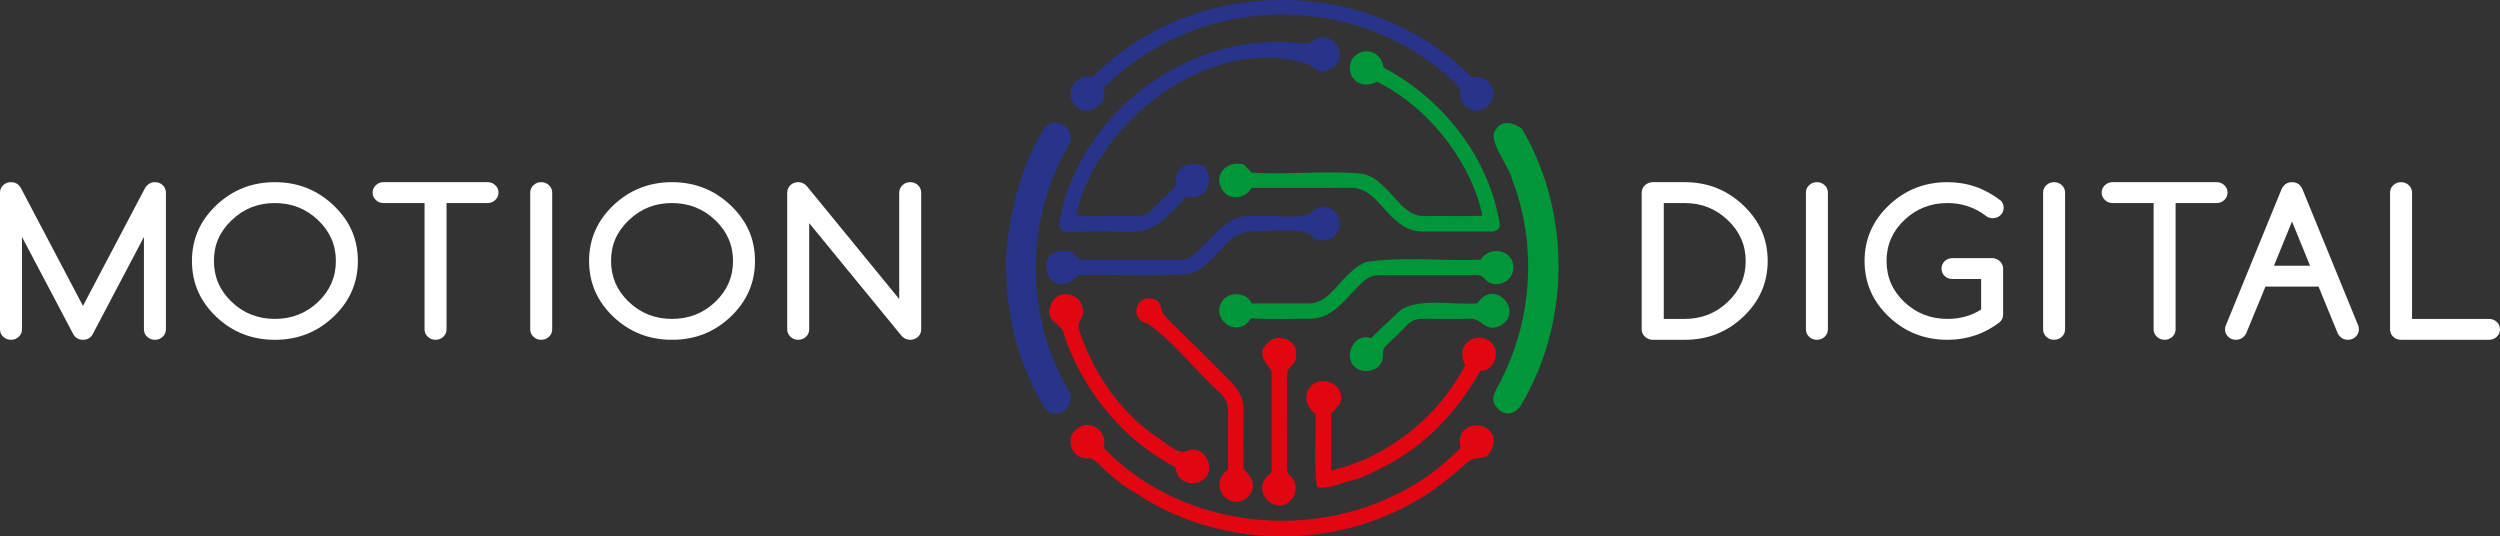 <?xml version="1.0" encoding="UTF-8"?><svg id="Layer_2" xmlns="http://www.w3.org/2000/svg" viewBox="0 0 384.647 82.528"><rect x="0" y="0" width="384.647" height="82.528" fill="#333333" stroke="none"/><defs><style>.cls-1{fill:#e20613;}.cls-1,.cls-2,.cls-3,.cls-4{stroke-width:0px;}.cls-2{fill:#28348a;}.cls-3{fill:#00973a;}.cls-4{fill:#fff;}</style></defs><g id="Layer_1-2"><path class="cls-3" d="M234.289,20.027c7.477,12.886,7.349,29.784-.423,42.569-1.162,1.498-2.97,1.294-3.923-.39-.686-1.288.605-2.671,1.074-3.861,4.771-9.377,5.46-20.818,1.656-30.659-.424-2.098-3.936-6.156-2.532-7.741,1.003-1.578,2.675-1.097,3.978-.177.054.068.117.156.17.258Z"/><path class="cls-2" d="M154.737,40.398c.366-6.771,2.125-14.427,5.773-20.39,1.753-2.776,5.672.055,3.696,2.703-6.469,11.368-6.491,26.012.158,37.315,1.471,2.224-1.706,5.054-3.578,2.797-1.225-1.913-2.169-4.039-3.065-6.122-2.107-5.431-2.839-10.308-2.984-16.302Z"/><path class="cls-2" d="M202.967,5.746c3.204-.334,4.555,3.871,1.384,5.045-1.201.469-1.8.203-2.695-.789-14.768-5.196-32.839,8.286-36.09,23.122,3.159.299,6.389.027,9.573.116.732-0,1.353-.283,1.87-.78,1.132-1.088,2.236-2.205,3.381-3.278.411-.386.577-.79.557-1.354-.124-2.537,2.524-3.084,4.448-2.187,1.473,2.412.28,5.204-2.885,4.629-6.526,7.339-6.732,4.968-15.832,5.351-1.2.029-3.795.618-3.724-1.237,2.953-17.255,20.48-30.022,37.751-27.672.912.174,1.466-.654,2.262-.966Z"/><path class="cls-3" d="M211.881,12.579c-1.787.891-3.396.392-4.046-1.197-1.139-3.623,4.304-5.155,5.07-.975,9.087,4.804,16.268,13.908,17.858,24.156.006.851-.833,1.148-1.575,1.062-3.392 0-6.784-.005-10.177.002-1.693.004-3.124-.605-4.317-1.788-2.145-1.714-3.676-4.944-6.725-4.94-5.147.011-10.268.003-15.418.004-.778,1.534-3.14,1.989-4.273.615-1.871-2.393.329-4.955,3.126-4.197.447.48.854.919,1.152,1.239,5.679.378,11.253-.371,16.901.153,1.196.185,2.211.798,3.069,1.649,2.094,1.644,3.543,4.806,6.471,4.886,3.024-.067,6.051.059,9.073-.054-1.414-7.279-7.432-16.238-16.191-20.613Z"/><path class="cls-1" d="M169.788,68.884c14.473,15.02,40.436,14.969,54.943.018-1.168-5.022,6.845-4.232,4.715.385-.85,1.825-2.319.698-3.529,1.726-2.787,2.408-5.579,4.839-8.889,6.511-13.001,7.229-29.94,6.593-42.317-1.675-2.211-1.256-4.118-2.902-5.906-4.696-.47-.459-.926-.674-1.591-.649-2.457.126-3.479-3.412-1.309-4.666,2.027-1.442,4.652.765,3.884,3.047Z"/><path class="cls-2" d="M226.461,11.909c2.635-.606,4.455,2.54,2.54,4.317-1.891,2.022-4.973.004-4.308-2.628-13.984-14.451-38.968-15.814-54.927-.061.975,2.523-2.515,4.833-4.383,2.617-1.65-1.902.032-4.872,2.701-4.255,15.626-15.891,42.726-15.842,58.377.011Z"/><path class="cls-1" d="M205.727,59.51c.532.795.892,1.71.397,2.651-.387.443-.819.938-1.321,1.514v8.724c8.751-2.031,16.521-8.257,20.626-16.211-1.959-4.031,3.252-5.748,4.6-2.598.42,1.611-.452,3.466-2.282,3.489-3.465,6.177-8.438,11.507-14.8,14.728-1.562.755-3.083,1.617-4.78,2.071-1.888.371-3.565,1.411-5.555,1.081-.49-3.718-.109-7.543-.221-11.263-3.386-2.681.038-6.886,3.338-4.185Z"/><path class="cls-2" d="M165.884,42.326c-4.665,5.109-7.826-5.151-.888-3.562.491.372.819,1.254,1.655,1.211,5.024-.023,10.048-.023,15.072-.007.921.003,1.619-.42,2.235-1.013,2.609-2.204,4.627-5.867,8.461-5.723,1.937-.219,8.412.608,9.347-.533,2.214-2.511,5.585.69,3.955,3.083-.835,1.461-3.019,1.603-4.099.352-1.025-1.126-7.387-.496-9.53-.53-3.869.596-5.303,5.552-9.087,6.491-5.647.589-11.429.06-17.12.231Z"/><path class="cls-3" d="M227.79,39.955c1.478-2.32,5.311-1.468,5.056,1.442-.145,2.127-3.076,3.189-4.408,1.5-.396-.438-.774-.58-1.324-.578-4.934.014-9.867.011-14.801.005-1.122-.001-2.031.423-2.808,1.225-2.343,2.173-4.373,5.509-7.922,5.491-3.054-.023-6.06.133-9.114-.076-1.951,3.354-6.602.073-4.226-2.909,1.189-1.23,3.623-1.03,4.337.625,2.963.003,5.928-.007,8.891.002,2.816-.07,4.285-3.091,6.27-4.712.707-.73,1.519-1.32,2.452-1.661,5.768-.865,11.754-.117,17.598-.353Z"/><path class="cls-1" d="M180.889,71.911c-7.758-4.072-13.59-10.987-16.738-19.106-.815-2.352-.177-1.741-2.167-3.501-.744-.808-.637-1.723-.204-2.606.991-2.395,4.696-1.593,4.836.931.312,1.13-.948,1.867-.651,2.88,2.022,6.511,6.045,12.453,11.586,16.478,1.219.604,3.672,3.091,4.895,2.446,3.096-1.445,5.201,3.539,1.999,4.753-1.42.495-3.405-.122-3.556-2.274Z"/><path class="cls-1" d="M191.327,72.177c1.727,1.572,1.923,3.063.6,4.334-2.603,2.373-6.354-1.837-2.979-4.246,0-2.968-.025-5.927.012-8.886.014-1.166-.353-2.078-1.194-2.905-3.854-3.387-7.049-7.849-11.223-10.712-2.652-.495-2.012-4.058.424-3.825.853.051,1.49.452,1.636,1.29.164.939.714,1.54,1.346,2.157,3.221,3.183,6.478,6.337,9.643,9.576,1.105,1.183,1.782,2.545,1.75,4.235-.054,2.994-.007,5.987-.015,8.982Z"/><path class="cls-3" d="M210.939,52.016c1.495-1.394,2.718-2.608,4.164-3.953,2.517-2.439,8.696-1.06,12.208-1.397,2.646-4.009,7.39,1.382,3.444,3.492-2.325.985-2.562-1.067-4.37-1.107-2.514.014-5.027.015-7.541-.002-1-.007-1.789.344-2.479,1.084-.927.994-1.918,1.932-2.918,2.855-.479.442-.73.899-.674,1.576.159,1.905-1.862,2.97-3.552,2.353-2.957-1.168-1.228-5.864,1.718-4.9Z"/><path class="cls-1" d="M195.645,72.689v-15.627c-.926-1.292-2.206-2.608-.835-4.041,1.413-1.988,4.871-.895,4.601,1.598.114,1.596-1.44,1.671-1.384,3.071.017,4.779.017,9.558-0,14.337-.002.529.146.924.541,1.268.901.785.916,1.821.614,2.833-2.127,4.209-7.606-.636-3.537-3.44Z"/><path class="cls-4" d="M0,50.674v-21.039c0-.223.042-.432.128-.629s.206-.369.359-.516c.154-.146.333-.26.535-.341s.425-.121.67-.121c.66,0,1.159.288,1.5.864l9.573,18.174,9.573-18.174c.383-.576.883-.864,1.5-.864.234,0,.454.04.662.121.207.081.388.195.542.341.154.147.273.318.359.516s.128.407.128.629v21.039c0,.445-.165.824-.494,1.137-.331.313-.729.47-1.197.47s-.867-.156-1.196-.47c-.331-.313-.495-.692-.495-1.137v-14.218l-7.914,15.021c-.329.536-.819.804-1.468.804-.702,0-1.218-.324-1.547-.97l-7.835-14.855v14.218c0,.445-.165.824-.494,1.137-.331.313-.729.47-1.197.47s-.867-.156-1.196-.47c-.331-.313-.495-.692-.495-1.137Z"/><path class="cls-4" d="M55.062,40.155c0,3.345-1.25,6.205-3.749,8.579-2.489,2.365-5.495,3.547-9.016,3.547-3.532,0-6.542-1.182-9.031-3.547-2.489-2.364-3.734-5.224-3.734-8.579,0-3.345,1.245-6.2,3.734-8.564,2.499-2.374,5.51-3.562,9.031-3.562,3.51,0,6.515,1.188,9.016,3.562,1.255,1.193,2.193,2.496,2.816,3.911.622,1.415.933,2.966.933,4.653ZM42.297,31.242c-1.319,0-2.524.218-3.614.652-1.09.435-2.099,1.091-3.024,1.971-.925.879-1.613,1.834-2.067,2.864-.452,1.031-.678,2.173-.678,3.426,0,2.465.915,4.568,2.744,6.306s4.043,2.607,6.638,2.607,4.808-.869,6.638-2.607c1.829-1.738,2.744-3.84,2.744-6.306,0-2.456-.915-4.552-2.744-6.29-1.841-1.748-4.053-2.622-6.638-2.622Z"/><path class="cls-4" d="M75.006,31.242h-6.303v19.432c0,.445-.165.824-.494,1.137-.331.313-.729.47-1.197.47s-.867-.156-1.196-.47c-.331-.313-.495-.692-.495-1.137v-19.432h-6.302c-.468,0-.868-.156-1.197-.47s-.494-.692-.494-1.137c0-.445.165-.824.494-1.137.329-.313.729-.47,1.197-.47h15.988c.467,0,.867.157,1.196.47.329.313.495.692.495,1.137,0,.444-.166.823-.495,1.137s-.729.47-1.196.47Z"/><path class="cls-4" d="M84.961,50.674c0,.445-.165.824-.494,1.137-.331.313-.729.47-1.197.47s-.867-.156-1.196-.47c-.331-.313-.495-.692-.495-1.137v-21.039c0-.445.165-.824.495-1.137.329-.313.728-.47,1.196-.47s.867.157,1.197.47c.329.313.494.692.494,1.137v21.039Z"/><path class="cls-4" d="M116.164,40.155c0,3.345-1.25,6.205-3.749,8.579-2.489,2.365-5.495,3.547-9.016,3.547-3.532,0-6.542-1.182-9.031-3.547-2.489-2.364-3.734-5.224-3.734-8.579,0-3.345,1.245-6.2,3.734-8.564,2.499-2.374,5.51-3.562,9.031-3.562,3.51,0,6.515,1.188,9.016,3.562,1.255,1.193,2.193,2.496,2.816,3.911.622,1.415.933,2.966.933,4.653ZM103.399,31.242c-1.319,0-2.524.218-3.614.652-1.09.435-2.099,1.091-3.024,1.971-.925.879-1.613,1.834-2.067,2.864-.452,1.031-.678,2.173-.678,3.426,0,2.465.915,4.568,2.744,6.306s4.043,2.607,6.638,2.607,4.808-.869,6.638-2.607,2.744-3.84,2.744-6.306c0-2.456-.915-4.552-2.744-6.29-1.841-1.748-4.053-2.622-6.638-2.622Z"/><path class="cls-4" d="M121.12,50.674v-21.039c0-.223.042-.432.128-.629.084-.197.204-.369.359-.516.154-.146.332-.26.535-.341.202-.081.425-.121.67-.121.499,0,.936.197,1.308.591l14.233,17.387v-16.371c0-.445.165-.824.494-1.137.329-.313.729-.47,1.197-.47.467,0,.867.157,1.196.47.329.313.495.692.495,1.137v21.039c0,.233-.043.445-.128.637-.086.192-.206.361-.36.508-.153.146-.334.26-.542.341-.207.081-.428.121-.661.121-.5,0-.932-.187-1.293-.561l-14.248-17.386v16.34c0,.445-.166.824-.495,1.137s-.729.47-1.196.47c-.468,0-.868-.156-1.197-.47s-.494-.692-.494-1.137Z"/><path class="cls-4" d="M259.209,28.028c3.51,0,6.515,1.188,9.014,3.562,1.255,1.193,2.194,2.494,2.816,3.903.623,1.41.934,2.963.934,4.661,0,3.345-1.251,6.205-3.75,8.579-2.489,2.365-5.494,3.547-9.014,3.547h-4.914c-.235,0-.456-.043-.662-.129-.208-.086-.388-.199-.542-.341s-.277-.311-.368-.508c-.089-.197-.135-.407-.135-.629v-21.039c0-.223.046-.432.135-.629.091-.197.213-.366.368-.508.154-.141.334-.255.542-.341.207-.086.428-.129.662-.129h4.914ZM259.209,49.067c2.585,0,4.792-.869,6.621-2.607.925-.879,1.617-1.836,2.074-2.873.457-1.035.687-2.18.687-3.433,0-2.446-.92-4.542-2.761-6.29-1.841-1.748-4.048-2.622-6.621-2.622h-3.223v17.826h3.223Z"/><path class="cls-4" d="M281.237,50.674c0,.445-.165.824-.494,1.137-.331.313-.729.47-1.197.47s-.867-.156-1.196-.47c-.331-.313-.495-.692-.495-1.137v-21.039c0-.445.165-.824.495-1.137.329-.313.728-.47,1.196-.47s.867.157,1.197.47c.329.313.494.692.494,1.137v21.039Z"/><path class="cls-4" d="M308.196,48.431c0,.424-.175.808-.526,1.151-2.373,1.799-5.048,2.698-8.026,2.698-3.532,0-6.542-1.182-9.031-3.547-2.489-2.364-3.734-5.224-3.734-8.579,0-3.345,1.245-6.2,3.734-8.564,2.499-2.374,5.51-3.562,9.031-3.562,3.021,0,5.749.945,8.186,2.834.297.263.447.632.447,1.107,0,.232-.043.445-.128.636-.086.192-.206.362-.36.508-.153.147-.334.26-.542.341-.207.081-.428.121-.661.121-.437,0-.825-.151-1.165-.454-.808-.606-1.699-1.071-2.673-1.395-.973-.324-2.008-.485-3.103-.485-2.595,0-4.814.874-6.653,2.622-1.819,1.728-2.729,3.825-2.729,6.29,0,2.476.91,4.577,2.729,6.306,1.829,1.738,4.046,2.607,6.653,2.607,1.925,0,3.648-.48,5.17-1.44v-4.699h-4.404c-.479,0-.879-.154-1.205-.462-.324-.308-.486-.69-.486-1.144,0-.222.042-.432.128-.629s.206-.369.359-.515c.154-.147.333-.26.535-.341.202-.08.425-.121.67-.121h6.112c.223,0,.435.043.638.129.202.086.38.202.534.348.154.147.277.318.368.516s.135.401.135.614v7.109Z"/><path class="cls-4" d="M317.731,50.674c0,.445-.165.824-.494,1.137-.331.313-.729.47-1.197.47s-.867-.156-1.196-.47c-.331-.313-.495-.692-.495-1.137v-21.039c0-.445.165-.824.495-1.137.329-.313.728-.47,1.196-.47s.867.157,1.197.47c.329.313.494.692.494,1.137v21.039Z"/><path class="cls-4" d="M341.037,31.242h-6.303v19.432c0,.445-.165.824-.494,1.137-.331.313-.729.47-1.197.47s-.867-.156-1.196-.47c-.331-.313-.495-.692-.495-1.137v-19.432h-6.302c-.468,0-.868-.156-1.197-.47s-.494-.692-.494-1.137c0-.445.165-.824.494-1.137.329-.313.729-.47,1.197-.47h15.988c.467,0,.867.157,1.196.47.329.313.495.692.495,1.137,0,.444-.166.823-.495,1.137s-.729.47-1.196.47Z"/><path class="cls-4" d="M342.513,49.946l8.52-20.827c.341-.728.878-1.091,1.612-1.091.754,0,1.292.364,1.611,1.091l8.552,20.903c.086.202.128.419.128.652,0,.445-.165.824-.494,1.137-.331.313-.729.47-1.197.47s-.862-.156-1.181-.47c-.17-.161-.297-.334-.383-.516l-2.951-7.2h-8.169l-2.968,7.2c-.086.182-.213.354-.383.516-.331.313-.729.47-1.197.47s-.864-.156-1.188-.47-.486-.692-.486-1.137c0-.243.057-.485.175-.728ZM355.422,40.882l-2.776-6.806-2.776,6.806h5.553Z"/><path class="cls-4" d="M367.734,29.635c0-.445.165-.824.494-1.137.329-.313.729-.47,1.197-.47.467,0,.867.157,1.196.47.329.313.495.692.495,1.137v19.432h11.839c.467,0,.867.157,1.196.47.329.313.495.692.495,1.137,0,.445-.166.824-.495,1.137s-.729.47-1.196.47h-13.53c-.245,0-.468-.04-.67-.121-.203-.081-.38-.195-.535-.341-.154-.147-.274-.316-.359-.508-.086-.192-.128-.404-.128-.637v-21.039Z"/></g></svg>